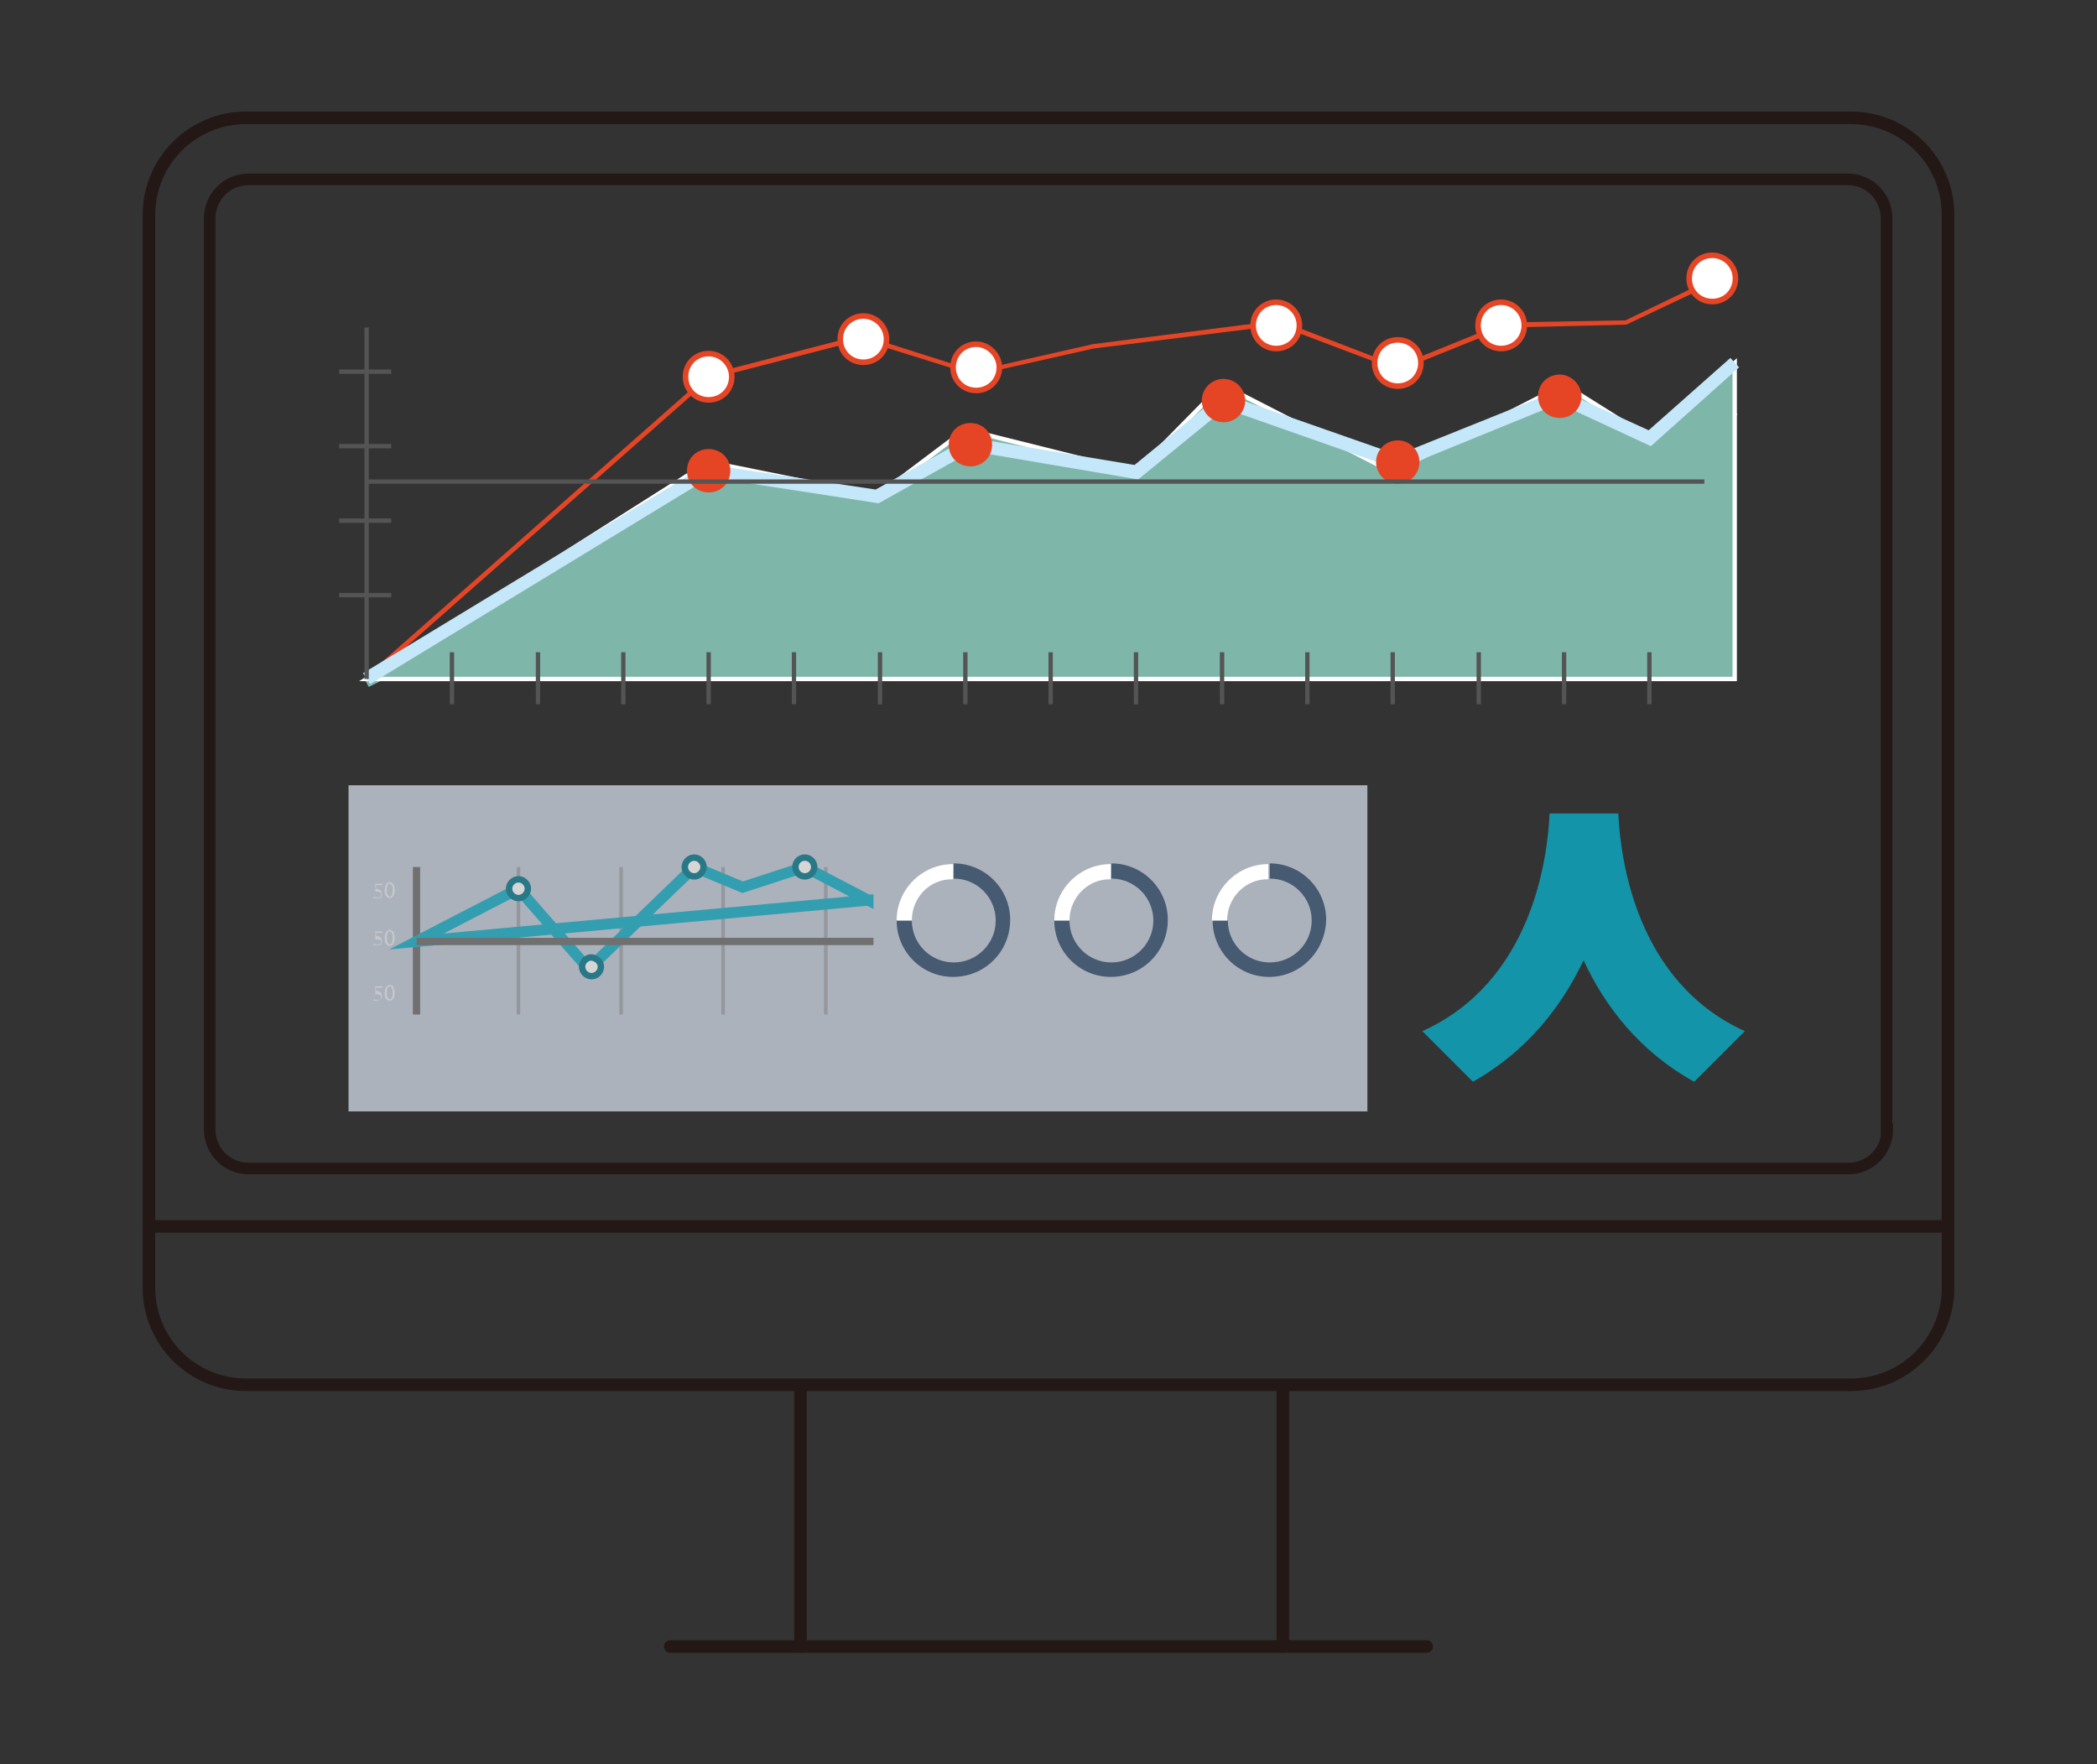 <?xml version="1.0" encoding="utf-8"?>
<!-- Generator: Adobe Illustrator 26.0.1, SVG Export Plug-In . SVG Version: 6.00 Build 0)  -->
<svg version="1.1" id="レイヤー_1" xmlns="http://www.w3.org/2000/svg" xmlns:xlink="http://www.w3.org/1999/xlink" x="0px"
	 y="0px" width="290px" height="244px" viewBox="0 0 290 244" style="enable-background:new 0 0 290 244;" xml:space="preserve">
<rect x="0" y="0" width="290" height="244" fill="#333333" stroke="none"/>
<style type="text/css">
	.st0{fill:#D8D9D9;}
	.st1{clip-path:url(#SVGID_00000054985511490524184380000006330764978177723545_);}
	.st2{fill:#5B728B;}
	.st3{fill:#FFFFFF;}
	.st4{fill:#5D878C;}
	.st5{fill:none;stroke:#231815;stroke-width:1.394;stroke-linecap:round;stroke-miterlimit:10;}
	.st6{fill:#FBECE3;}
	.st7{fill:#CCDC80;}
	.st8{fill:#1FB3A4;}
	.st9{fill:#A76F4C;}
	.st10{fill:#221714;}
	.st11{fill:#DED5E3;}
	.st12{fill:#FDEEE6;}
	.st13{fill:#90B2DB;}
	.st14{fill:#C0E5F9;}
	.st15{fill:#AD714D;}
	.st16{fill:#231815;}
	.st17{fill:none;stroke:#231815;stroke-width:1.39;stroke-linecap:round;stroke-miterlimit:10;}
	.st18{fill:#CBBB8C;}
	.st19{fill:#515151;}
	.st20{fill:#F8F7F1;stroke:#231815;stroke-width:1.39;stroke-linecap:round;stroke-linejoin:round;stroke-miterlimit:10;}
	.st21{fill:none;stroke:#231815;stroke-width:1.39;stroke-linecap:round;stroke-linejoin:round;stroke-miterlimit:10;}
	.st22{fill:#CBD2DE;}
	.st23{fill:none;stroke:#808181;stroke-width:1.44;stroke-miterlimit:10;}
	.st24{fill:none;stroke:#00A29A;stroke-width:1.085;stroke-linecap:round;stroke-linejoin:round;stroke-miterlimit:10;}
	.st25{fill:none;stroke:#898989;stroke-width:1.085;stroke-linecap:round;stroke-linejoin:round;stroke-miterlimit:10;}
	.st26{fill:#1397AB;}
	.st27{fill:#A08776;}
	.st28{fill-rule:evenodd;clip-rule:evenodd;fill:#E24956;}
	.st29{fill-rule:evenodd;clip-rule:evenodd;fill:#FFFFFF;}
	.st30{fill:#AAD8E1;}
	.st31{fill:none;stroke:#231815;stroke-width:1.737;stroke-linecap:round;stroke-miterlimit:10;}
	.st32{opacity:0.8;}
	.st33{clip-path:url(#SVGID_00000016769574959277853730000011847999776629046974_);}
	.st34{fill:none;stroke:#808080;stroke-width:1.01;stroke-miterlimit:10;}
	.st35{opacity:0.4;fill:none;stroke:#808080;stroke-width:0.505;stroke-miterlimit:10;}
	.st36{opacity:0.4;fill:none;stroke:#FFFFFF;stroke-width:0.505;stroke-miterlimit:10;}
	.st37{fill:none;stroke:#34B9D1;stroke-width:1.515;stroke-miterlimit:10;}
	.st38{fill:#FFFFFF;stroke:#278A9C;stroke-width:0.888;stroke-miterlimit:10;}
	.st39{opacity:0.6;}
	.st40{fill:#7EB7AA;}
	.st41{fill:#7EB7AA;stroke:#FFFFFF;stroke-width:0.603;stroke-miterlimit:10;}
	.st42{fill:#E54525;}
	.st43{fill:#C5E7FA;}
	.st44{fill:#545454;}
	.st45{fill:#545454;stroke:#545454;stroke-width:0.603;stroke-miterlimit:10;}
	.st46{fill:#FFFFFF;stroke:#E54525;stroke-width:0.771;stroke-miterlimit:10;}
	.st47{fill:#465A72;}
	.st48{fill:#1394A8;}
	.st49{fill:none;stroke:#231815;stroke-width:1.601;stroke-linecap:round;stroke-miterlimit:10;}
	.st50{clip-path:url(#SVGID_00000088813532599487342820000014174319879986846857_);}
	.st51{opacity:0.5;fill:#8BABBC;}
	.st52{fill:#808181;}
	.st53{fill:url(#SVGID_00000120556586102012430530000017586891500434496953_);}
	.st54{fill:#FFFFFF;stroke:#231815;stroke-width:1.39;stroke-linecap:round;stroke-linejoin:round;stroke-miterlimit:10;}
	.st55{fill:#5A6C75;}
	.st56{fill:#FFCCBC;}
	.st57{fill:#FBECE3;stroke:#000000;stroke-width:1.44;stroke-miterlimit:10;}
	.st58{opacity:0.31;fill:#8BF9FF;}
	.st59{opacity:0.4;fill:#1394A8;}
	.st60{fill:none;stroke:#231815;stroke-width:1.251;stroke-linecap:round;stroke-miterlimit:10;}
	.st61{fill:none;stroke:#231815;stroke-width:1.251;stroke-linecap:round;stroke-linejoin:round;stroke-miterlimit:10;}
	.st62{fill:#6A7999;}
	.st63{opacity:0.47;fill:#6E6A67;}
	.st64{opacity:0.6;fill:#7F7C7A;}
	.st65{fill:none;stroke:#231815;stroke-width:0.579;stroke-linecap:round;stroke-miterlimit:10;}
	.st66{fill:#4BC4E0;}
	.st67{fill:#DBA11F;}
	.st68{fill:#FEC536;}
	.st69{fill:#FFFFFF;stroke:#231815;stroke-width:0.579;stroke-linecap:round;stroke-miterlimit:10;}
	.st70{fill:#FBECE3;stroke:#000000;stroke-width:0.6;stroke-miterlimit:10;}
	.st71{opacity:0.72;fill:#7C73B4;}
	.st72{opacity:0.72;fill:#556C95;}
	.st73{fill:#C9BC9C;stroke:#000000;stroke-width:0.6;stroke-miterlimit:10;}
	.st74{fill:#575041;stroke:#000000;stroke-width:0.6;stroke-miterlimit:10;}
	.st75{fill:#D99BA2;stroke:#000000;stroke-width:0.6;stroke-miterlimit:10;}
	.st76{fill:#ECE0D0;stroke:#000000;stroke-width:0.6;stroke-miterlimit:10;}
	.st77{fill:#E7C6D4;stroke:#000000;stroke-width:0.6;stroke-miterlimit:10;}
	.st78{fill:#90A6BC;}
	.st79{fill:#5A6DAC;}
	.st80{fill:none;stroke:#000000;stroke-width:0.6;stroke-miterlimit:10;}
	.st81{fill:#FFA363;}
	.st82{fill:#FFDD67;stroke:#000000;stroke-width:0.6;stroke-miterlimit:10;}
	.st83{fill:#C9CACA;}
	.st84{fill:#676B81;stroke:#000000;stroke-width:0.6;stroke-miterlimit:10;}
	.st85{fill:#808181;stroke:#231815;stroke-width:0.579;stroke-linecap:round;stroke-miterlimit:10;}
	.st86{fill:#595757;stroke:#231815;stroke-width:0.579;stroke-linecap:round;stroke-miterlimit:10;}
	.st87{fill:#AAABAB;stroke:#231815;stroke-width:0.579;stroke-linecap:round;stroke-miterlimit:10;}
</style>
<g>
	<path class="st31" d="M20.6,145.6v32.5c0,7.4,6,13.4,13.4,13.4H256c7.4,0,13.4-6,13.4-13.4v-48v-15.9V29.7c0-7.4-6-13.4-13.4-13.4
		H34c-7.4,0-13.4,6-13.4,13.4v82.5V145.6z"/>
	<g>
		<line class="st31" x1="20.6" y1="169.6" x2="269.4" y2="169.6"/>
	</g>
	<g>
		<line class="st31" x1="110.7" y1="192.1" x2="110.7" y2="227.7"/>
		<line class="st31" x1="177.4" y1="192.1" x2="177.4" y2="227.7"/>
		<line class="st31" x1="92.7" y1="227.7" x2="197.3" y2="227.7"/>
	</g>
	<g>
		<g>
			<g>
				<g>
					<g>
						<g class="st32">
							<rect x="48.2" y="108.6" class="st22" width="140.9" height="45.1"/>
							<g>
								<defs>
									<rect id="SVGID_00000037669391289027594630000004902253650244237746_" x="48.2" y="108.6" width="72.6" height="45.1"/>
								</defs>
								<clipPath id="SVGID_00000161609896283880084620000011432182120786505104_">
									<use xlink:href="#SVGID_00000037669391289027594630000004902253650244237746_"  style="overflow:visible;"/>
								</clipPath>
								<g style="clip-path:url(#SVGID_00000161609896283880084620000011432182120786505104_);">
									<path class="st34" d="M57.6,119.9v20.4V119.9z"/>
									<path class="st35" d="M71.7,119.9v20.4V119.9z"/>
									<path class="st35" d="M85.9,119.9v20.4V119.9z"/>
									<path class="st35" d="M100,119.9v20.4V119.9z"/>
									<path class="st35" d="M114.2,119.9v20.4V119.9z"/>
									<path class="st36" d="M128.3,119.9v20.4V119.9z"/>
									<path class="st36" d="M142.5,119.9v20.4V119.9z"/>
									<path class="st36" d="M156.6,119.9v20.4V119.9z"/>
									<polygon class="st37" points="57.6,130.2 71.7,122.9 81.4,134 96,119.9 102.7,122.7 111.3,119.9 122.2,125.6 130.5,135.9 
										146.5,120.8 154.6,124.3 163.9,125 172.5,119.7 									"/>
									<path class="st34" d="M178.3,130.2H57.6H178.3z"/>
									<path class="st38" d="M73,122.9c0,0.7-0.6,1.3-1.3,1.3c-0.7,0-1.3-0.6-1.3-1.3c0-0.7,0.6-1.3,1.3-1.3
										C72.4,121.6,73,122.2,73,122.9z"/>
									<path class="st38" d="M83.1,133.7c0,0.7-0.6,1.3-1.3,1.3c-0.7,0-1.3-0.6-1.3-1.3s0.6-1.3,1.3-1.3
										C82.5,132.5,83.1,133,83.1,133.7z"/>
									<path class="st38" d="M97.3,119.9c0,0.7-0.6,1.3-1.3,1.3c-0.7,0-1.3-0.6-1.3-1.3c0-0.7,0.6-1.3,1.3-1.3
										C96.7,118.6,97.3,119.2,97.3,119.9z"/>
									<circle class="st38" cx="111.3" cy="119.9" r="1.3"/>
									<path class="st38" d="M131.8,135.9c0,0.7-0.6,1.3-1.3,1.3s-1.3-0.6-1.3-1.3c0-0.7,0.6-1.3,1.3-1.3S131.8,135.2,131.8,135.9
										z"/>
									<path class="st38" d="M147.8,121.3c0,0.7-0.6,1.3-1.3,1.3c-0.7,0-1.3-0.6-1.3-1.3c0-0.7,0.6-1.3,1.3-1.3
										C147.2,120.1,147.8,120.6,147.8,121.3z"/>
									<g class="st39">
										<g>
											<g>
												<g>
													<g>
														<g>
															<g>
																<path class="st3" d="M51.9,122.9c0.3,0,0.5,0.1,0.7,0.2c0.1,0.1,0.2,0.3,0.2,0.5c0,0.1,0,0.2,0,0.3
																	c0,0.1-0.1,0.1-0.1,0.2c-0.1,0.1-0.1,0.1-0.2,0.1c-0.1,0-0.2,0-0.3,0c-0.1,0-0.1,0-0.2,0c-0.1,0-0.1,0-0.2,0
																	s-0.1,0-0.1,0c0,0-0.1,0-0.1,0l0.1-0.2c0,0,0.1,0,0.2,0.1c0.1,0,0.2,0,0.3,0c0.1,0,0.2,0,0.2,0c0.1,0,0.1,0,0.2-0.1
																	c0,0,0.1-0.1,0.1-0.1c0,0,0-0.1,0-0.1c0-0.1,0-0.1,0-0.2c0-0.1-0.1-0.1-0.1-0.2c-0.1,0-0.2-0.1-0.3-0.1
																	c-0.1,0-0.3,0-0.4,0c0-0.1,0-0.2,0-0.3c0-0.1,0-0.2,0-0.3c0-0.1,0-0.2,0-0.2c0-0.1,0-0.2,0-0.3h1v0.2H52
																	c0,0,0,0.1,0,0.1c0,0.1,0,0.1,0,0.2c0,0.1,0,0.1,0,0.2C51.9,122.8,51.9,122.8,51.9,122.9z"/>
																<path class="st3" d="M53.2,123.1c0-0.4,0.1-0.6,0.2-0.8c0.1-0.2,0.3-0.3,0.5-0.3c0.2,0,0.4,0.1,0.5,0.3
																	c0.1,0.2,0.2,0.5,0.2,0.8c0,0.4-0.1,0.6-0.2,0.8c-0.1,0.2-0.3,0.3-0.5,0.3c-0.2,0-0.4-0.1-0.5-0.3
																	C53.2,123.7,53.2,123.5,53.2,123.1z M54.3,123.1c0-0.1,0-0.2,0-0.3c0-0.1,0-0.2-0.1-0.3c0-0.1-0.1-0.1-0.1-0.2
																	c-0.1,0-0.1-0.1-0.2-0.1c-0.1,0-0.1,0-0.2,0.1c-0.1,0-0.1,0.1-0.1,0.2c0,0.1-0.1,0.2-0.1,0.3c0,0.1,0,0.2,0,0.3
																	c0,0.1,0,0.2,0,0.3c0,0.1,0,0.2,0.1,0.3c0,0.1,0.1,0.1,0.1,0.2c0.1,0,0.1,0.1,0.2,0.1c0.1,0,0.1,0,0.2-0.1
																	c0.1,0,0.1-0.1,0.1-0.2c0-0.1,0.1-0.2,0.1-0.3C54.3,123.3,54.3,123.2,54.3,123.1z"/>
															</g>
														</g>
													</g>
												</g>
											</g>
										</g>
									</g>
									<g class="st39">
										<g>
											<g>
												<g>
													<g>
														<g>
															<g>
																<path class="st3" d="M51.9,129.4c0.3,0,0.5,0.1,0.7,0.2c0.1,0.1,0.2,0.3,0.2,0.5c0,0.1,0,0.2,0,0.3
																	c0,0.1-0.1,0.1-0.1,0.2c-0.1,0.1-0.1,0.1-0.2,0.1c-0.1,0-0.2,0-0.3,0c-0.1,0-0.1,0-0.2,0c-0.1,0-0.1,0-0.2,0
																	c0,0-0.1,0-0.1,0c0,0-0.1,0-0.1,0l0.1-0.2c0,0,0.1,0,0.2,0.1c0.1,0,0.2,0,0.3,0c0.1,0,0.2,0,0.2,0
																	c0.1,0,0.1,0,0.2-0.1c0,0,0.1-0.1,0.1-0.1c0,0,0-0.1,0-0.1c0-0.1,0-0.1,0-0.2c0-0.1-0.1-0.1-0.1-0.1
																	c-0.1,0-0.2-0.1-0.3-0.1c-0.1,0-0.3,0-0.4,0c0-0.1,0-0.2,0-0.3c0-0.1,0-0.2,0-0.3c0-0.1,0-0.2,0-0.2
																	c0-0.1,0-0.2,0-0.3h1v0.2H52c0,0,0,0.1,0,0.1c0,0.1,0,0.1,0,0.2c0,0.1,0,0.1,0,0.2
																	C51.9,129.4,51.9,129.4,51.9,129.4z"/>
																<path class="st3" d="M53.2,129.7c0-0.4,0.1-0.6,0.2-0.8c0.1-0.2,0.3-0.3,0.5-0.3c0.2,0,0.4,0.1,0.5,0.3
																	c0.1,0.2,0.2,0.5,0.2,0.8c0,0.4-0.1,0.6-0.2,0.8c-0.1,0.2-0.3,0.3-0.5,0.3c-0.2,0-0.4-0.1-0.5-0.3
																	C53.2,130.3,53.2,130,53.2,129.7z M54.3,129.7c0-0.1,0-0.2,0-0.3c0-0.1,0-0.2-0.1-0.3c0-0.1-0.1-0.1-0.1-0.2
																	c-0.1,0-0.1-0.1-0.2-0.1c-0.1,0-0.1,0-0.2,0.1c-0.1,0-0.1,0.1-0.1,0.2c0,0.1-0.1,0.2-0.1,0.3c0,0.1,0,0.2,0,0.3
																	c0,0.1,0,0.2,0,0.3c0,0.1,0,0.2,0.1,0.3c0,0.1,0.1,0.1,0.1,0.2c0.1,0,0.1,0.1,0.2,0.1c0.1,0,0.1,0,0.2-0.1
																	c0.1,0,0.1-0.1,0.1-0.2c0-0.1,0.1-0.2,0.1-0.3C54.3,129.9,54.3,129.8,54.3,129.7z"/>
															</g>
														</g>
													</g>
												</g>
											</g>
										</g>
									</g>
									<g class="st39">
										<g>
											<g>
												<g>
													<g>
														<g>
															<g>
																<path class="st3" d="M51.9,137c0.3,0,0.5,0.1,0.7,0.2c0.1,0.1,0.2,0.3,0.2,0.5c0,0.1,0,0.2,0,0.3
																	c0,0.1-0.1,0.1-0.1,0.2c-0.1,0.1-0.1,0.1-0.2,0.1c-0.1,0-0.2,0.1-0.3,0.1c-0.1,0-0.1,0-0.2,0c-0.1,0-0.1,0-0.2,0
																	c0,0-0.1,0-0.1,0c0,0-0.1,0-0.1,0l0.1-0.2c0,0,0.1,0,0.2,0.1c0.1,0,0.2,0,0.3,0c0.1,0,0.2,0,0.2,0
																	c0.1,0,0.1,0,0.2-0.1c0,0,0.1-0.1,0.1-0.1c0,0,0-0.1,0-0.1c0-0.1,0-0.1,0-0.2c0-0.1-0.1-0.1-0.1-0.2
																	c-0.1,0-0.2-0.1-0.3-0.1c-0.1,0-0.3,0-0.4,0c0-0.1,0-0.2,0-0.3c0-0.1,0-0.2,0-0.3c0-0.1,0-0.2,0-0.2
																	c0-0.1,0-0.2,0-0.3h1v0.2H52c0,0,0,0.1,0,0.1c0,0.1,0,0.1,0,0.2c0,0.1,0,0.1,0,0.2C51.9,136.9,51.9,137,51.9,137z"
																	/>
																<path class="st3" d="M53.2,137.3c0-0.4,0.1-0.6,0.2-0.8c0.1-0.2,0.3-0.3,0.5-0.3c0.2,0,0.4,0.1,0.5,0.3
																	c0.1,0.2,0.2,0.5,0.2,0.8c0,0.4-0.1,0.6-0.2,0.8c-0.1,0.2-0.3,0.3-0.5,0.3c-0.2,0-0.4-0.1-0.5-0.3
																	C53.2,137.9,53.2,137.6,53.2,137.3z M54.3,137.3c0-0.1,0-0.2,0-0.3c0-0.1,0-0.2-0.1-0.3c0-0.1-0.1-0.1-0.1-0.2
																	c-0.1,0-0.1-0.1-0.2-0.1c-0.1,0-0.1,0-0.2,0.1c-0.1,0-0.1,0.1-0.1,0.2c0,0.1-0.1,0.2-0.1,0.3c0,0.1,0,0.2,0,0.3
																	s0,0.2,0,0.3c0,0.1,0,0.2,0.1,0.3c0,0.1,0.1,0.1,0.1,0.2c0.1,0,0.1,0.1,0.2,0.1c0.1,0,0.1,0,0.2-0.1
																	c0.1,0,0.1-0.1,0.1-0.2c0-0.1,0.1-0.2,0.1-0.3C54.3,137.5,54.3,137.4,54.3,137.3z"/>
															</g>
														</g>
													</g>
												</g>
											</g>
										</g>
									</g>
								</g>
							</g>
						</g>
						<g>
							<g>
								<g>
									<g>
										<polygon class="st40" points="51,95 50.4,93.9 97.9,69.9 121.2,74.6 133.4,65.4 157,71.3 168.9,59.1 192.6,71.3 
											216.3,59.1 228,66.5 239.5,56.3 240.3,57.3 228.2,68 216.3,60.5 192.6,72.6 169.1,60.5 157.3,72.6 133.6,66.7 121.5,75.9 
											98.1,71.2 										"/>
									</g>
									<polygon class="st41" points="50.7,93.9 239.9,93.9 239.9,50.2 228.1,60.6 216.3,53.2 192.6,65.3 169,53.2 157.1,65.3 
										133.5,59.4 121.3,68.6 98,63.9 									"/>
									<g>
										<polygon class="st42" points="50.9,94.1 50.5,93.6 97.9,51.8 97.9,51.8 119.1,46.3 134.8,51.3 151.1,47.6 176.9,44.3 
											176.9,44.3 193.3,50.6 208.1,44.6 224.8,44.3 235.8,39 236.1,39.6 224.9,44.9 208.2,45.3 193.3,51.3 193.2,51.2 176.8,45 
											151.2,48.2 134.8,51.9 119.1,47 98.2,52.4 										"/>
									</g>
									<g>
										<polygon class="st43" points="51.2,94.6 50.2,93.1 97.8,64.2 121.1,67.7 134,60.5 156.9,64.3 169,54.4 193.3,62.9 
											215.7,53.9 228,59.5 239.3,49.5 240.5,50.8 228.3,61.7 215.6,55.8 193.3,64.9 169.4,56.5 157.4,66.3 134.4,62.4 
											121.5,69.6 98.2,66 										"/>
									</g>
									<g>
										<g>
											<rect x="50.4" y="45.3" class="st44" width="0.6" height="48.6"/>
										</g>
									</g>
									<path class="st42" d="M101,65.1c0,1.7-1.3,3-3,3c-1.7,0-3-1.3-3-3c0-1.7,1.3-3,3-3C99.7,62.1,101,63.4,101,65.1z"/>
									<path class="st42" d="M137.2,61.5c0,1.7-1.3,3-3,3c-1.7,0-3-1.3-3-3c0-1.7,1.3-3,3-3C135.9,58.5,137.2,59.8,137.2,61.5z"/>
									<circle class="st42" cx="169.2" cy="55.4" r="3"/>
									<circle class="st42" cx="193.3" cy="63.9" r="3"/>
									<path class="st42" d="M218.7,54.8c0,1.7-1.3,3-3,3c-1.7,0-3-1.3-3-3c0-1.7,1.3-3,3-3C217.3,51.8,218.7,53.2,218.7,54.8z"/>
									<path class="st45" d="M62.5,90.2v7.2V90.2z"/>
									<path class="st45" d="M46.9,82.3h7.2H46.9z"/>
									<path class="st45" d="M46.9,72h7.2H46.9z"/>
									<path class="st45" d="M46.9,61.7h7.2H46.9z"/>
									<path class="st45" d="M46.9,51.4h7.2H46.9z"/>
									<path class="st45" d="M74.4,90.2v7.2V90.2z"/>
									<path class="st45" d="M86.2,90.2v7.2V90.2z"/>
									<path class="st45" d="M98,90.2v7.2V90.2z"/>
									<path class="st45" d="M109.8,90.2v7.2V90.2z"/>
									<path class="st45" d="M121.7,90.2v7.2V90.2z"/>
									<path class="st45" d="M133.5,90.2v7.2V90.2z"/>
									<path class="st45" d="M145.3,90.2v7.2V90.2z"/>
									<path class="st45" d="M157.1,90.2v7.2V90.2z"/>
									<path class="st45" d="M169,90.2v7.2V90.2z"/>
									<path class="st45" d="M180.8,90.2v7.2V90.2z"/>
									<path class="st45" d="M192.6,90.2v7.2V90.2z"/>
									<path class="st45" d="M204.5,90.2v7.2V90.2z"/>
									<path class="st45" d="M216.3,90.2v7.2V90.2z"/>
									<path class="st45" d="M228.1,90.2v7.2V90.2z"/>
								</g>
							</g>
							<g>
								<g>
									<path class="st3" d="M100.4,52.1c0,1.3-1.1,2.4-2.4,2.4c-1.3,0-2.4-1.1-2.4-2.4c0-1.3,1.1-2.4,2.4-2.4
										C99.4,49.7,100.4,50.8,100.4,52.1z"/>
								</g>
								<g>
									<path class="st3" d="M121.8,46.9c0,1.3-1.1,2.4-2.4,2.4c-1.3,0-2.4-1.1-2.4-2.4c0-1.3,1.1-2.4,2.4-2.4
										C120.7,44.5,121.8,45.6,121.8,46.9z"/>
								</g>
								<g>
									<path class="st3" d="M137.4,50.8c0,1.3-1.1,2.4-2.4,2.4c-1.3,0-2.4-1.1-2.4-2.4c0-1.3,1.1-2.4,2.4-2.4
										C136.3,48.4,137.4,49.5,137.4,50.8z"/>
								</g>
								<g>
									<path class="st3" d="M178.9,45c0,1.3-1.1,2.4-2.4,2.4c-1.3,0-2.4-1.1-2.4-2.4c0-1.3,1.1-2.4,2.4-2.4
										C177.8,42.6,178.9,43.7,178.9,45z"/>
								</g>
								<g>
									<path class="st3" d="M195.7,50.2c0,1.3-1.1,2.4-2.4,2.4c-1.3,0-2.4-1.1-2.4-2.4s1.1-2.4,2.4-2.4
										C194.6,47.8,195.7,48.8,195.7,50.2z"/>
								</g>
								<g>
									<path class="st3" d="M210,45c0,1.3-1.1,2.4-2.4,2.4s-2.4-1.1-2.4-2.4c0-1.3,1.1-2.4,2.4-2.4S210,43.7,210,45z"/>
								</g>
								<g>
									<path class="st3" d="M239.2,38.5c0,1.3-1.1,2.4-2.4,2.4c-1.3,0-2.4-1.1-2.4-2.4c0-1.3,1.1-2.4,2.4-2.4
										C238.1,36.1,239.2,37.2,239.2,38.5z"/>
								</g>
							</g>
						</g>
					</g>
					<path class="st46" d="M101.2,52.1c0,1.8-1.4,3.2-3.2,3.2c-1.8,0-3.2-1.4-3.2-3.2c0-1.8,1.4-3.2,3.2-3.2
						C99.8,48.9,101.2,50.4,101.2,52.1z"/>
					<path class="st46" d="M122.6,46.9c0,1.8-1.4,3.2-3.2,3.2c-1.8,0-3.2-1.4-3.2-3.2c0-1.8,1.4-3.2,3.2-3.2
						C121.2,43.7,122.6,45.2,122.6,46.9z"/>
					<path class="st46" d="M138.2,50.8c0,1.8-1.4,3.2-3.2,3.2c-1.8,0-3.2-1.4-3.2-3.2s1.4-3.2,3.2-3.2
						C136.7,47.6,138.2,49.1,138.2,50.8z"/>
					<path class="st46" d="M179.7,45c0,1.8-1.4,3.2-3.2,3.2c-1.8,0-3.2-1.4-3.2-3.2c0-1.8,1.4-3.2,3.2-3.2
						C178.2,41.8,179.7,43.2,179.7,45z"/>
					<path class="st46" d="M196.5,50.2c0,1.8-1.4,3.2-3.2,3.2s-3.2-1.4-3.2-3.2s1.4-3.2,3.2-3.2S196.5,48.4,196.5,50.2z"/>
					<path class="st46" d="M210.8,45c0,1.8-1.4,3.2-3.2,3.2c-1.8,0-3.2-1.4-3.2-3.2c0-1.8,1.4-3.2,3.2-3.2
						C209.3,41.8,210.8,43.2,210.8,45z"/>
					<path class="st46" d="M240,38.5c0,1.8-1.4,3.2-3.2,3.2c-1.8,0-3.2-1.4-3.2-3.2c0-1.8,1.4-3.2,3.2-3.2
						C238.5,35.3,240,36.7,240,38.5z"/>
					<g>
						<g>
							<g>
								<path class="st47" d="M131.8,135.1c-4.3,0-7.8-3.5-7.8-7.8h2.1c0,3.2,2.6,5.8,5.8,5.8c3.2,0,5.8-2.6,5.8-5.8
									c0-3.2-2.6-5.8-5.8-5.8v-2.1c4.3,0,7.8,3.5,7.8,7.8C139.7,131.6,136.2,135.1,131.8,135.1z"/>
							</g>
							<g>
								<path class="st3" d="M126.1,127.3H124c0-4.3,3.5-7.8,7.8-7.8v2.1C128.6,121.5,126.1,124.1,126.1,127.3z"/>
							</g>
						</g>
					</g>
					<g>
						<g>
							<g>
								<path class="st47" d="M153.6,135.1c-4.3,0-7.8-3.5-7.8-7.8h2.1c0,3.2,2.6,5.8,5.8,5.8c3.2,0,5.8-2.6,5.8-5.8
									c0-3.2-2.6-5.8-5.8-5.8v-2.1c4.3,0,7.8,3.5,7.8,7.8C161.5,131.6,158,135.1,153.6,135.1z"/>
							</g>
							<g>
								<path class="st3" d="M147.9,127.3h-2.1c0-4.3,3.5-7.8,7.8-7.8v2.1C150.5,121.5,147.9,124.1,147.9,127.3z"/>
							</g>
						</g>
					</g>
					<g>
						<g>
							<g>
								<path class="st47" d="M175.5,135.1c-4.3,0-7.8-3.5-7.8-7.8h2.1c0,3.2,2.6,5.8,5.8,5.8c3.2,0,5.8-2.6,5.8-5.8
									c0-3.2-2.6-5.8-5.8-5.8v-2.1c4.3,0,7.8,3.5,7.8,7.8C183.3,131.6,179.8,135.1,175.5,135.1z"/>
							</g>
							<g>
								<path class="st3" d="M169.7,127.3h-2.1c0-4.3,3.5-7.8,7.8-7.8v2.1C172.3,121.5,169.7,124.1,169.7,127.3z"/>
							</g>
						</g>
					</g>
				</g>
			</g>
		</g>
		<path class="st48" d="M241.3,142.6c-15-6.8-17.2-23.7-17.5-30.1l-9.5,0c-0.3,6.4-2.5,23.3-17.6,30.1v0l7,7
			c7.6-4.3,12.3-10.5,15.3-16.8c2.9,6.3,7.7,12.6,15.3,16.8L241.3,142.6L241.3,142.6z"/>
	</g>
	<g>
		<path class="st49" d="M261,156.2c0,3-2.4,5.4-5.4,5.4H34.4c-3,0-5.4-2.4-5.4-5.4v-126c0-3,2.4-5.4,5.4-5.4h221.1
			c3,0,5.4,2.4,5.4,5.4V156.2z"/>
	</g>
	<g>
		<rect x="50.7" y="66.3" class="st44" width="185" height="0.6"/>
	</g>
</g>
</svg>
